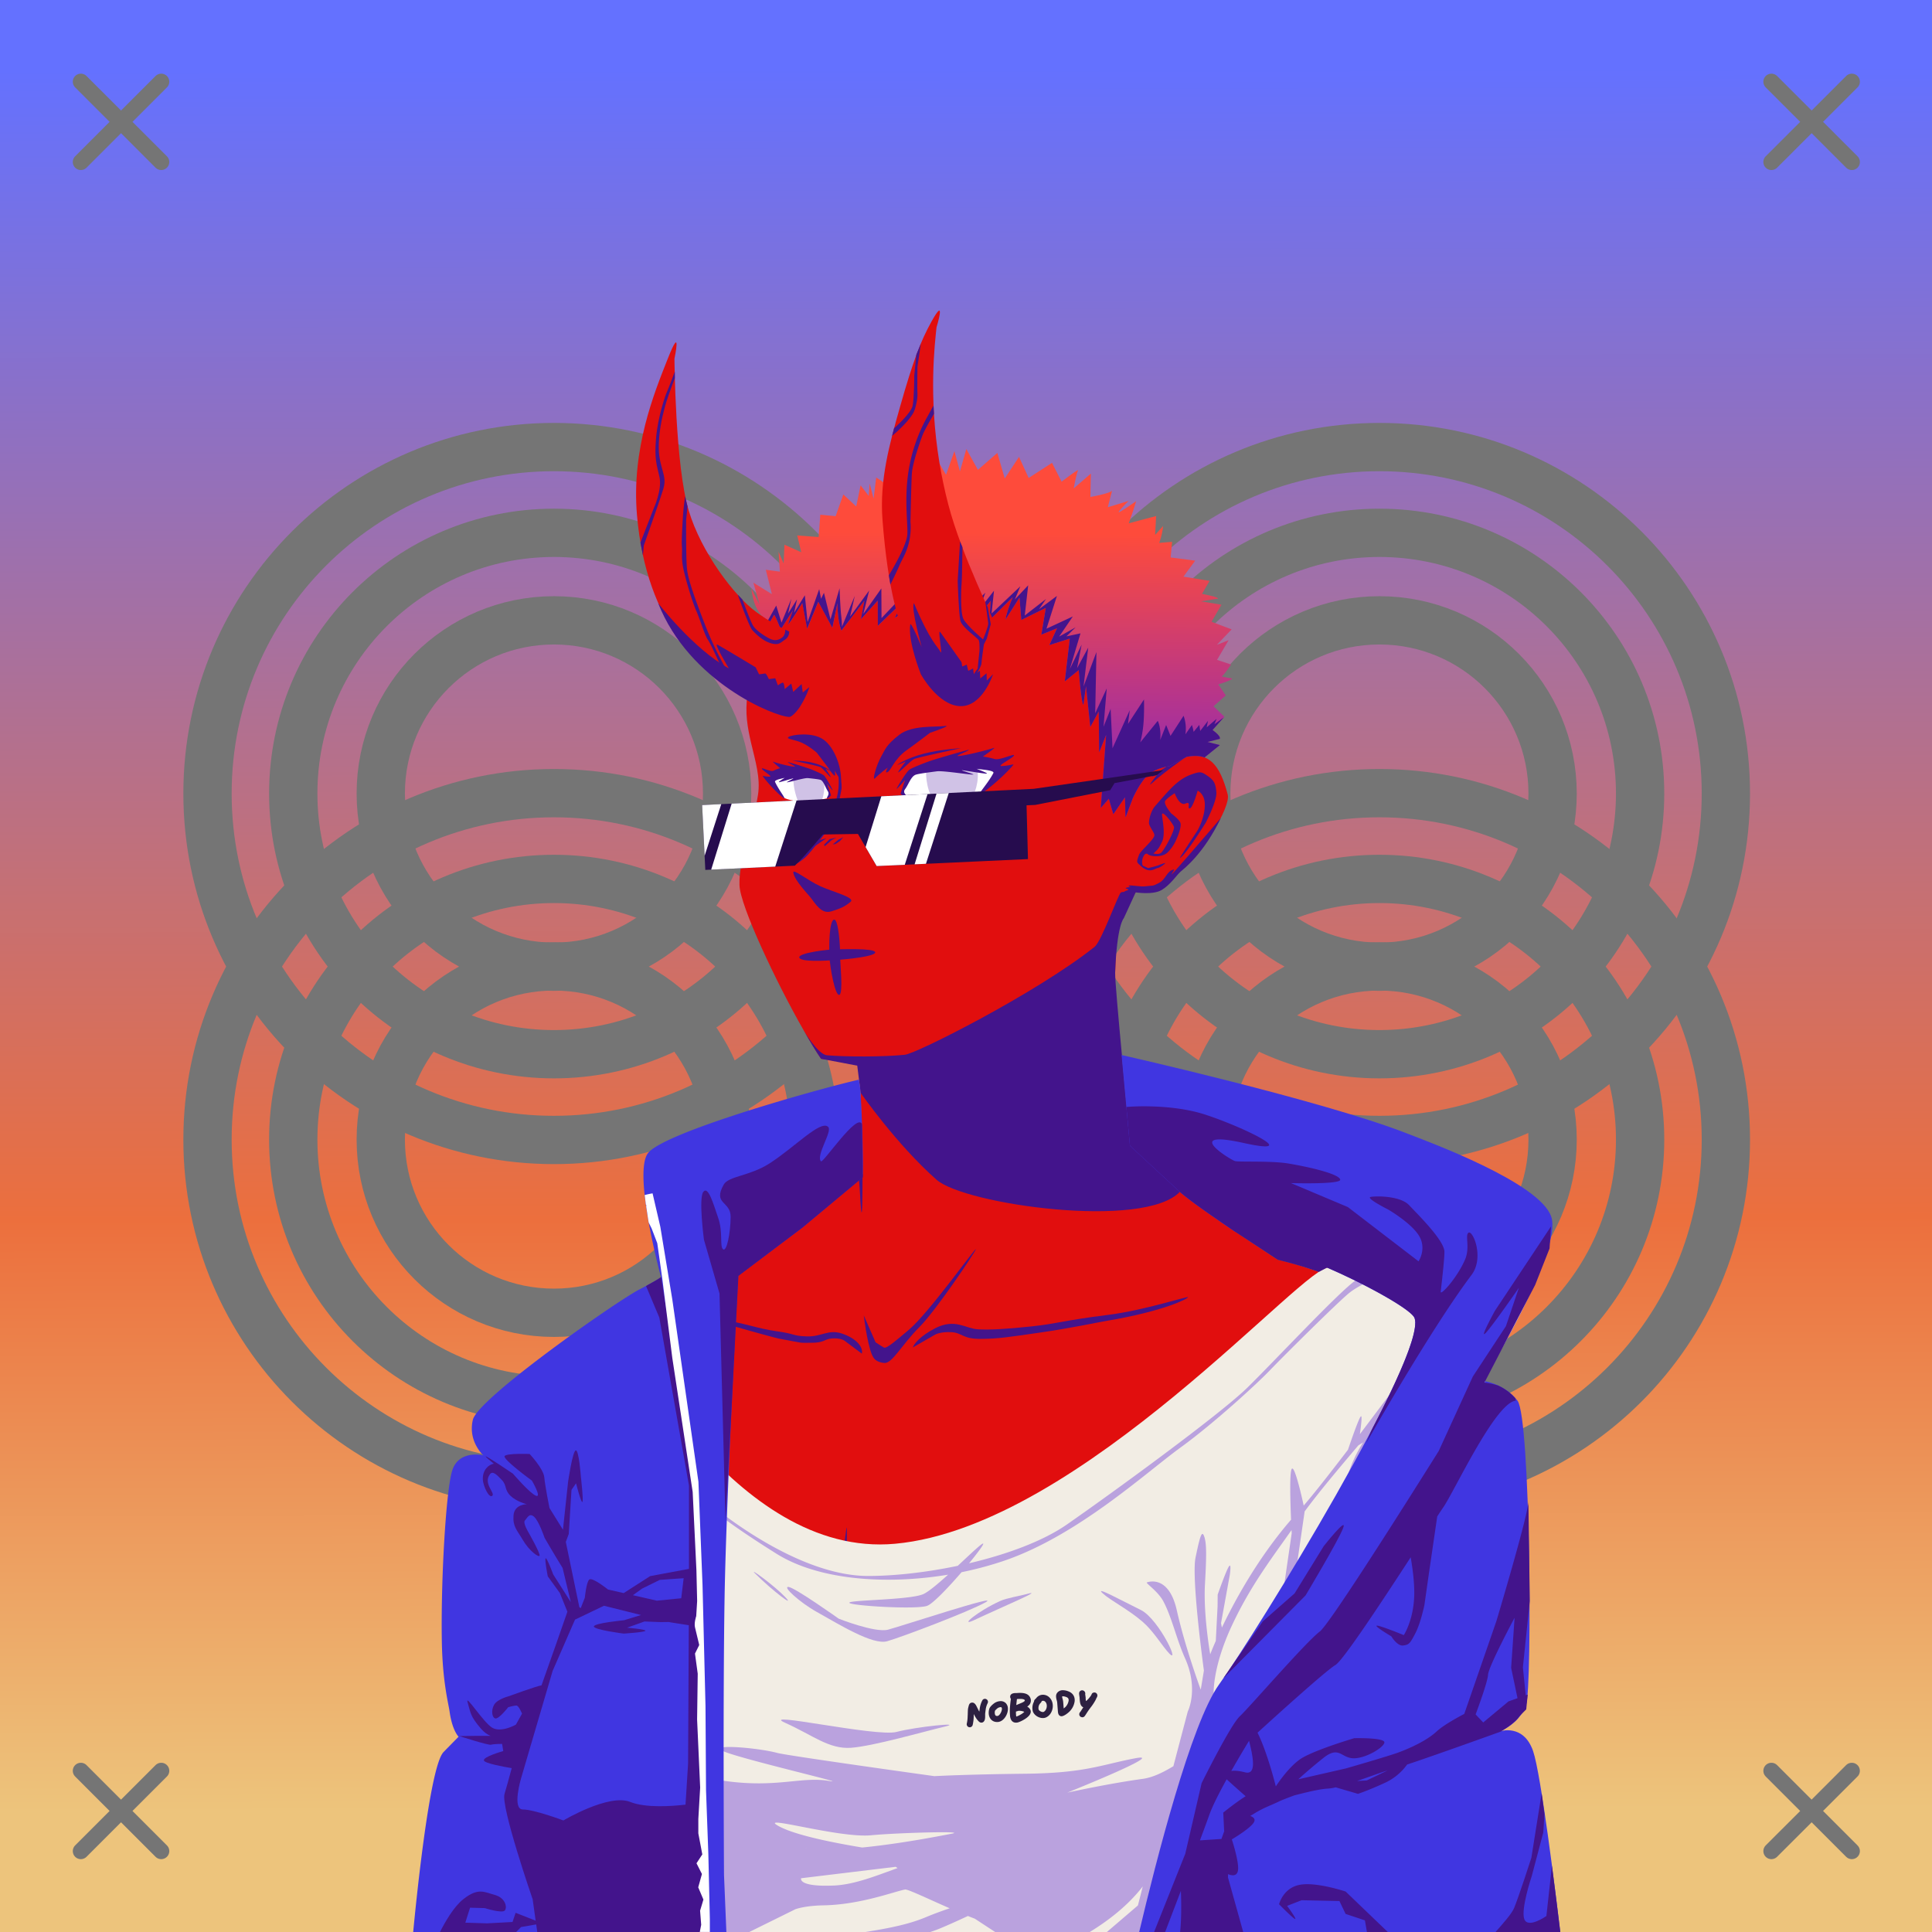 <svg xmlns="http://www.w3.org/2000/svg" xmlns:xlink="http://www.w3.org/1999/xlink" viewBox="0 0 2400 2400"><rect x="0" y="0" width="2400" height="2400" fill="#333333" stroke="none"/><g id='bg'><g id="Morning">
<defs>
<linearGradient gradientTransform="matrix(-1, 0, 0, 1, 4188, 1608)" gradientUnits="userSpaceOnUse" id="skyback-linear-gradient" x1="2990.24" x2="2985.89" y1="-1523.56" y2="641.41">
<stop id="skyback-c1" offset="0" stop-color="#6471ff"></stop>
<stop id="skyback-c2" offset="0.66" stop-color="#ec6f3d"></stop>
<stop id="skyback-c3" offset="1" stop-color="#edc47c"></stop>
</linearGradient>
</defs>
<path d="M0,0H2400V2400H0V0Z" style="fill:url(#skyback-linear-gradient)"></path>
</g><g id="C07" style="mix-blend-mode: hard-light">
<path d="M257.77,1415.66c0-237.69,192.68-430.37,430.37-430.37s430.37,192.68,430.37,430.37S925.82,1846,688.14,1846,257.77,1653.34,257.77,1415.66Z" style="fill:#12ddaa;fill-opacity:0;stroke:#757575;stroke-linecap:round;stroke-linejoin:round;stroke-width:60px" transform="translate(0 0)"></path>
<path d="M257.77,985.74c0-237.68,192.68-430.37,430.37-430.37s430.37,192.69,430.37,430.37-192.69,430.37-430.37,430.37S257.77,1223.43,257.77,985.74Z" style="fill:#12ddaa;fill-opacity:0;stroke:#757575;stroke-linecap:round;stroke-linejoin:round;stroke-width:60px" transform="translate(0 0)"></path>
<path d="M1283.2,1415.66c0-237.69,192.68-430.37,430.37-430.37s430.37,192.68,430.37,430.37S1951.25,1846,1713.57,1846,1283.2,1653.34,1283.2,1415.66Z" style="fill:#12ddaa;fill-opacity:0;stroke:#757575;stroke-linecap:round;stroke-linejoin:round;stroke-width:60px" transform="translate(0 0)"></path>
<path d="M1283.2,985.74c0-237.68,192.68-430.37,430.37-430.37s430.37,192.69,430.37,430.37-192.69,430.37-430.37,430.37S1283.2,1223.43,1283.2,985.74Z" style="fill:#12ddaa;fill-opacity:0;stroke:#757575;stroke-linecap:round;stroke-linejoin:round;stroke-width:60px" transform="translate(0 0)"></path>
<path d="M364.3,1415.66c0-178.86,145-323.84,323.84-323.84S1012,1236.8,1012,1415.66,867,1739.5,688.14,1739.5,364.3,1594.51,364.3,1415.66Z" style="fill:#12ddaa;fill-opacity:0;stroke:#757575;stroke-linecap:round;stroke-linejoin:round;stroke-width:60px" transform="translate(0 0)"></path>
<path d="M364.3,985.74c0-178.85,145-323.84,323.84-323.84S1012,806.89,1012,985.74s-145,323.84-323.84,323.84S364.3,1164.6,364.3,985.74Z" style="fill:#12ddaa;fill-opacity:0;stroke:#757575;stroke-linecap:round;stroke-linejoin:round;stroke-width:60px" transform="translate(0 0)"></path>
<path d="M1389.72,1415.66c0-178.86,145-323.84,323.85-323.84s323.84,145,323.84,323.84-145,323.84-323.84,323.84S1389.72,1594.51,1389.72,1415.66Z" style="fill:#12ddaa;fill-opacity:0;stroke:#757575;stroke-linecap:round;stroke-linejoin:round;stroke-width:60px" transform="translate(0 0)"></path>
<path d="M1389.72,985.74c0-178.85,145-323.84,323.85-323.84s323.84,145,323.84,323.84-145,323.84-323.84,323.84S1389.72,1164.6,1389.72,985.74Z" style="fill:#12ddaa;fill-opacity:0;stroke:#757575;stroke-linecap:round;stroke-linejoin:round;stroke-width:60px" transform="translate(0 0)"></path>
<path d="M473,1415.66c0-118.82,96.32-215.14,215.14-215.14s215.13,96.32,215.13,215.14S807,1630.79,688.14,1630.79,473,1534.47,473,1415.66Z" style="fill:#12ddaa;fill-opacity:0;stroke:#757575;stroke-linecap:round;stroke-linejoin:round;stroke-width:60px" transform="translate(0 0)"></path>
<path d="M473,985.74c0-118.81,96.32-215.13,215.14-215.13s215.13,96.32,215.13,215.13S807,1200.88,688.14,1200.88,473,1104.56,473,985.74Z" style="fill:#12ddaa;fill-opacity:0;stroke:#757575;stroke-linecap:round;stroke-linejoin:round;stroke-width:60px" transform="translate(0 0)"></path>
<path d="M1498.43,1415.66c0-118.82,96.32-215.14,215.14-215.14s215.13,96.32,215.13,215.14-96.32,215.13-215.13,215.13S1498.43,1534.47,1498.43,1415.66Z" style="fill:#12ddaa;fill-opacity:0;stroke:#757575;stroke-linecap:round;stroke-linejoin:round;stroke-width:60px" transform="translate(0 0)"></path>
<path d="M1498.43,985.74c0-118.81,96.32-215.13,215.14-215.13s215.13,96.32,215.13,215.13-96.32,215.14-215.13,215.14S1498.43,1104.56,1498.43,985.74Z" style="fill:#12ddaa;fill-opacity:0;stroke:#757575;stroke-linecap:round;stroke-linejoin:round;stroke-width:60px" transform="translate(0 0)"></path>
</g></g><g id="person"><g data-name="Layer 1" id="Layer_1"><g id="DE01"><path d="M1233.75,607.69c-9.3-.15-18.39,0-27.19.06C1054,609.23,953,710.53,928.59,863.47c-3.41,21.35.1,40.92,4.44,59.44,5.31,22.61,11.86,43.67,8.56,64.56-6,38-24,80-23,112,.82,26,45.49,120.52,79.82,180.59,7.89,13.82,15.41,26.41,21.53,35.25l48.31,7.13s3.5,135.37,3.34,135.94c-2.62,9.82-27.16,19.71-59.62,51.09s-94.09,72.45-154.56,120.65c0,0-126.43,43.22-176.69,93.47s-32.18,256.78-33.75,325.1L594.38,2400h868.24l5.22-138.16,18.57-185L1546.72,2400h291.34l-61.65-415.12s29.47-306.6-35.53-353.6-153.47-66.4-153.47-66.4-106.63-68.76-124.47-87.35-59.47-52.72-59.47-52.72-4.86-42.31-11.19-104.62c-4.4-43.32-7.9-87.2-7-111.75,2.19-59.87.73-65.6,26-100.63,0,0,18.17,2.15,28.25-1.22s21.42-20.85,27.91-25.56c23-16.69,61.85-77.88,57.68-94-9.65-37.25-23.46-53.11-51.74-46.9,0,0,111.09-202.84-153.26-316.88C1291.31,610.85,1261.64,608.12,1233.75,607.69Z" style="fill:#e10e0e" transform="translate(0)"></path><path d="M883.39,2335.27c-4.91,6.13,2.23-27.37,35.35-40.62,17.36-6.94,21.28-12.26,30.08-17.06,12.14-6.63,27-11.47,39.84-10.85,22.74,1.1-47.89,26.07-69.92,34.33S888.89,2328.38,883.39,2335.27Z" style="fill:#43148c" transform="translate(0)"></path><path d="M1497.41,1845.75c-6.11,3.26-31.57,69.28-31.57,69.28l-37.12,78.41s-33.06,106.28-47.63,114.72c-40.64,23.52-47.36,26.68-95.75,32.15-5.17.59-17,1.88-17,1.88s-64.61,6.58-86.43,3.56c-24.57-3.4,24.43,29.71,77,38.44s105.34,16.4,105.34,16.4-9.72,111.88-9.47,165.63c.08,17.45,36-19.83,32.16-.81-1.25,6.24-9.36,21.19-17.16,34.59h92.84l5.22-138.16,18.57-185,11.71,62.74-4.84-46.78-2-137.15s-4.31-15.26-1.84-16.91,11-89.33,8.91-92.81A.65.65,0,0,0,1497.41,1845.75Z" style="fill:#43148c" transform="translate(0)"></path><path d="M1100.81,2266.41c-.88-.07-1.39.06-1.5.4-1.73,5.4,67.82,33.56,109.38,57.1,9.73,5.51-2.89,50.22,2.56,76.09h31.69c-8.7-36.85-15-73.54-22.13-79.34C1208.67,2310.79,1114,2267.35,1100.81,2266.41Z" style="fill:#43148c" transform="translate(0)"></path><path d="M1487.88,1835.47c-2.65.31-19.51,144.65-19.5,144.65l10.18,71.07,6.82,36,1-10.28L1546.72,2400h2.12L1537,2290.81l-3.41-39.62s-47.85-352.78-45.5-406.19C1488.36,1838.32,1488.25,1835.42,1487.88,1835.47Z" style="fill:#43148c" transform="translate(0)"></path><path d="M1776.16,1983.78l-35.63,28.69s25.18,108.54,34.88,189.47,10,116.51,12.53,159.5c.9,15.32,1,27.74.81,38.56h49.31l-59.5-400.66Z" style="fill:#43148c" transform="translate(0)"></path><path d="M1035.62,2318.22a4,4,0,0,0-1.24,1.81c-5.91,12.77-13,56.26-20.85,80h20.22C1036.5,2373.38,1040.24,2315.79,1035.62,2318.22Z" style="fill:#43148c" transform="translate(0)"></path><path d="M770.84,1888.94c-2.37.64-3,26.25-3,26.25s-9.33-27.81-10.53-25.57,4,15.21,5.75,34.54,1.13,42.75,1.13,42.75l-4.38,52.71-7.37,57.22s-8.59,138-21.47,219.25c-9.43,59.46-19.39,91-24.09,103.91H764c0-.74.14-1.12.19-1.94,1.6-29.92,1.45-49.75,4.25-94.53s.86-78.34,1.71-95.37,9.1-109.85,9.1-109.85,16.45,64.87,17.34,41.22-13.78-135.81-13.78-135.81,10.8,35.41,5.53,2.94c-2.57-15.85-11.75-97.66-15.53-113.57C772,1890,771.39,1888.79,770.84,1888.94Z" style="fill:#43148c" transform="translate(0)"></path><path d="M645.31,1906.41c-.13-.32-.22-.2-.25.4-.44,10.38.56,71.16,1.6,109.72.05,2.07.12,2.79.18,4.66.18,10.32.3,20.07.13,27.5L594.38,2400h16.34l10.12-71.91,3.69-86.59,25-186.78c3,12,11.61,44.4,14.25,36.87,3.19-9.1-2.87-78.78-2.87-78.78S647.34,1911.17,645.31,1906.41Z" style="fill:#43148c" transform="translate(0)"></path><path d="M1134,1673.81c1.36-4.6,9.4-14.36,27.74-23.81,24.63-12.68,37.69.46,53,1.32s35.1-.28,66.81-3.63,39.39-7.36,94.92-14.3c45.13-5.64,99.71-23.76,99.38-21.93s-29.7,17.3-100.72,29.27c-12.6,2.12-44.42,9.11-83.74,14.73s-51.21,7.66-73.55,7.77-22.69-7.78-36.29-8.39-19.75,3-19.75,3" style="fill:#43148c" transform="translate(0)"></path><path d="M1392.55,1108.56c-3.23,1.47-24.08,60.7-32.87,67.69-72,57.24-221,132.5-235.56,134-25.72,2.73-73.74,2.69-96.74.67-11.49-1-29-30.91-29-30.91,7.89,13.82,15.41,26.41,21.53,35.25l45,8.55,4.19,33.74s44.63,64.14,94.28,107.94c35,30.9,258.86,62.38,302.68,14.61-19.89-22-61.93-57.11-61.93-57.11-1.9-24.91-19.4-199.6-18.85-214.6,2.19-59.87,10.72-67.7,10.72-67.7l15.08-32.84S1395.77,1107.09,1392.55,1108.56Z" style="fill:#43148c" transform="translate(0)"></path><path d="M1782,1803.56s-22,112.35-38.29,150.69-35.18,93.34-34.61,112.47,32.41-34,32.41-34l31.56,38.87,20,28.32L1776.16,1987S1787.82,1843.2,1782,1803.56Z" style="fill:#43148c" transform="translate(0)"></path><path d="M644.6,1906.54c.42-9.65,16.27,106.28,16.27,106.28s6.08,69.67,2.89,78.78-15.67-42.36-15.67-42.36S643.91,1922.76,644.6,1906.54Z" style="fill:#43148c" transform="translate(0)"></path><path d="M1073,1634s3.76,32.45,9.86,48.08c2.17,5.58,5.31,9.93,15.39,11.06s21.48-22.23,43.93-44.66c20.8-20.77,69-92.84,70-96.5,1.32-4.94-58.3,79.19-83.46,100.17-13.61,11.35-27.31,23.61-30.58,21.87-3.1-1.66-10.46-6.57-10.46-6.57Z" style="fill:#43148c" transform="translate(0)"></path><path d="M1095,939.12c4.44-7.67,5.49-13.41,22-26.28,15.68-12.21,44.66-9.46,56.23-10.93s-18,8.44-18,8.44-16.8,12.92-29.07,21.64c-15.47,11-19.17,25-23.59,27.14s.28-5.69.28-5.69-10.76,8-15.52,13.11S1088.72,950,1095,939.12Z" style="fill:#43148c" transform="translate(0)"></path><path d="M979.64,915.42c-4.14,2.76,7.07,3,16.31,7.19s18.58,12.29,18.58,12.29L1028.28,953s6.06,9.35,8.17,10.4.27-6.2.27-6.2l8,12.87c.87-16.35-7.84-41.52-21.76-51.35S983.78,912.66,979.64,915.42Z" style="fill:#43148c" transform="translate(0)"></path><path d="M990.12,1071c9.93-8.16,26.6-34.39,26.6-34.39s18.77-29.9,22.93-46.27,1.31-29,1.68-34.44c.44-6.46,5.37,18.09,3.86,25-2,9-1.88,15.25-7.89,30.08s-11.18,23-16.18,29.24c-2,2.48-10.44,13.85-17.73,21.92S981.78,1077.81,990.12,1071Z" style="fill:#43148c" transform="translate(0)"></path><path d="M1434,1037.55c.25-3-6.58-11.07-6.7-15s2-14.38,7.25-20.73c1.91-2.3,10.08-11.62,12.44-14.26,10.2-11.35,19.76-20.68,32.19-25.2,12.09-4.4,13.25-3.81,21.21,1.69s9.78,9.59,10.62,20.29-13.13,37.53-13.13,37.53-24.81,40.09-32.07,43.94c-1.3.69,21.49-33.67,21.49-33.67s9.53-15.69,9.37-32.89c-.13-13.3-8.88-17.07-8.88-17.07s-6,21.54-9.83,22.08,2.45-9.49-5.28-6.07-13.44-12.83-13.44-12.83-8.94,5.58-11.68,9.42,7.4,15.74,7.4,15.74,8.37,6,11.11,11-4.56,20.84-4.56,20.84a50.3,50.3,0,0,1-10.93,16.43c-7.69,7.63-24.89,4.83-25.25,1.41s13,3.88,17.64-1.39,15.84-26.07,15.44-31.29c-.22-3-15.22-22.6-14.89-15.34.27,5.93,4.67,24-.11,33.76s-4.69,8.46-10.34,14.08-8.38-3.8-12.26,3.15c-4.25,7.63-.62,13.76-.62,13.76s-5.57-2.38-7.26-5.63c-1.09-2.09,1.65-8,1.84-8.84C1415.91,1057.24,1433.52,1043.58,1434,1037.55Z" style="fill:#43148c" transform="translate(0)"></path><path d="M1415.81,1074c0-.62,10.51,4.42,10.51,4.42l11.26-3s9.8-3.95,9.94-3.23-6.5,5.61-9.37,6.11-6.18,3.72-11.77,2.66S1415.82,1074.58,1415.81,1074Z" style="fill:#43148c" transform="translate(0)"></path><path d="M1010.74,1052.16l15.9-10.94-11.73,3.38" style="fill:#43148c" transform="translate(0)"></path><path d="M1024.48,1051.16l9-7.84,5.72-2.86-8.58,1.94-7,7" style="fill:#43148c" transform="translate(0)"></path><path d="M1034.44,1049l6.92-5.82,6.18-3.23-4.06,4.8-5.62,3.69Z" style="fill:#43148c" transform="translate(0)"></path><path d="M985.49,1084.05c1.73,10.4,18.78,27,22.94,32.82,8.1,11.37,14.43,18.45,24.89,15.08s15.5-5.19,23.3-11.65c6.31-5.22-20.57-11.84-37.22-19.23C1003.6,1094.07,984.49,1078.08,985.49,1084.05Z" style="fill:#43148c" transform="translate(0)"></path><path d="M1070.63,1681.58c1.83-8.51-7-18.93-24.34-24.86s-25.64,4-44,3.4-13.5-3.12-37.82-6.46-35.28-9.36-77.88-16.3c-34.62-5.65,75.3,24.45,80.54,25.42,34.74,6.39,23.32,5.16,40.46,5.27s16.13-4.83,26.56-5.44,15.15,3,15.15,3" style="fill:#43148c" transform="translate(0)"></path><path d="M1085.51,1945c1.73-21,7.18,19.43,7.18,19.43l5.75,89s20.42,42.79,30,60.73-33.81-24.7-40.65-42.53-4.26-36.72-4.26-36.72S1083.78,1965.94,1085.51,1945Z" style="fill:#43148c" transform="translate(0)"></path><path d="M1052,1897.57c-1.59-1.43-10.55,93.73-10.55,93.73s.54,6.57-10.69,49c-8.66,32.71-25.88,50.2-25.88,50.2s-60.33,55.73-67,58.55c-25.38,10.76-95.6,6.88-113.88,6.83-11.11,0,16.76,6.5,43.65,11,22.77,3.79,88.06-6.67,88.06-6.67s75.12-67.44,75.94-76.5c5.67-23,12.81-51.43,12.81-51.43s6.42-67.3,7.15-89.84C1051.72,1939.61,1052.22,1897.77,1052,1897.57Z" style="fill:#43148c" transform="translate(0)"></path><path d="M1071.48,1458s0,39.9-.75,46.75-2-12.57-2.26-19.36S1067,1465,1067,1465Z" style="fill:#43148c" transform="translate(0)"></path><path d="M1474.32,939.55s-29.21,20.28-43.59,33.54c-7.7,7.09,9.19-14.34,8.88-12.61s-11.76,5.95-8,3.54,12.82-8.58,12.82-8.58,32.3-21,36.59-33.46S1479.38,934.68,1474.32,939.55Z" style="fill:#43148c" transform="translate(0)"></path><path d="M1516.65,1016s-7.91,9.61-41.19,47.87-14.41,15.5-17.23,16.17c-9.26,2.17-9.35,11.73-18.16,16.57s-7.56,3.1-17.06,4.36c-6.23.83-17.55-1.6-20.2-.91s2,1.88,2,1.88-4.74,0-6.28,1.18,7.74,1.29.12,3.49,11.26,1.8,11.26,1.8,22,3.73,33-2.74,18.64-18.45,23.54-22.76S1495.46,1060.32,1516.65,1016Z" style="fill:#43148c" transform="translate(0)"></path></g></g><g><path d="M762.82,1660.34c-44.19,23.66-93.44,52.74-103.44,70.25-16.59,29-67,360.35-67,360.35,37.42,24.17,136.43,91.25,136.43,91.25s23.74,58.24,31.78,112.69S761,2400,761,2400h671.6l60.32-208.41s85.23-29.56,180.71-63c81-28.39,174.87-60.36,172.69-71.25-4.74-23.71-44.22-371.33-64.37-406.9-10.08-17.79-82.5-54.09-130.38-75.32C1626,1563.74,1344,1896.45,1112.41,1917.7,910.34,1936.25,776.36,1653.09,762.82,1660.34Z" style="fill:#f2ede4" transform="translate(-0.36)"></path><path d="M650.66,1757.85l21.05,69.34s46.21,70.12,47.33,76.75S762.26,1983,762.26,1983l14.13,56.85-41.84-89.78-37.32-77.71-25.89-34.07-11.47-31.14-2.22-6-9.48-30.56Z" style="fill:#baa2de" transform="translate(-0.36)"></path><path d="M722.88,1960c10.18,36.16,37.57,100.26,37.57,100.26l-8.49,15-23-59.29S713.57,1927,722.88,1960Z" style="fill:#baa2de" transform="translate(-0.36)"></path><path d="M662.37,1802.35s4.86-45.32,8-24.43,17.07,49.8,17.07,49.8,10.94,42.14,7.38,38.58-9.27-33.35-17.18-45.71-8.49,10.7-13.81-6.67S662.37,1802.35,662.37,1802.35Z" style="fill:#baa2de" transform="translate(-0.36)"></path><path d="M671.77,1834.54l5.38,63.7s19.18,105.39,21.63,128.43-14.68-47.56-14.68-47.56L670,1882.32l-5.77-67Z" style="fill:#baa2de" transform="translate(-0.36)"></path><path d="M775,2031.45l-5.13-17.63,5.25-72.44s-.25-21.31,2-31.71,6.17-15.18,7-9.89-3.8,31.06-3.8,31.06Z" style="fill:#baa2de" transform="translate(-0.36)"></path><path d="M1798.22,1715.66l-5.31,19-7.91,25.55s-11.25,26.16-14.44,37.67-13.94,52.56-9.5,46.5,27.28-70.72,27.28-70.72,6.43-15.5,12.07-19.42c.83-.58,1.89-10.12,2.16-11.44-1.59-8.38-2.55-18.73-4-26.2C1798.47,1716.4,1798.22,1715.66,1798.22,1715.66Z" style="fill:#baa2de" transform="translate(-0.36)"></path><path d="M1014.92,2002.37c28.56,16,69.75,41.51,87.56,36.42s100.94-36.47,122.15-48.35-105,29.78-121.13,34-61.25-13.66-61.25-13.66-54.1-38.5-62.33-39.43S993.72,1990.49,1014.92,2002.37Z" style="fill:#baa2de" transform="translate(-0.36)"></path><path d="M1449.81,2050.61c20.67,25.11-9.31-39.38-32.33-50.66s-58.39-30.72-47.27-20.61c10.25,9.31,31.5,19.68,49.5,35.25C1432,2025.19,1441.44,2040.45,1449.81,2050.61Z" style="fill:#baa2de" transform="translate(-0.36)"></path><path d="M1057.58,2171.16c27.58-2,91.3-20.36,116.26-26.27s-34.82,0-59.78,6.57-172.64-26.64-138.35-11.32S1030,2173.13,1057.58,2171.16Z" style="fill:#baa2de" transform="translate(-0.36)"></path><path d="M1210.4,2012.59c-19.34,9.06,4.23-11,32.47-23.81,8-3.62,26-6.66,31.72-8.29C1300.52,1973.08,1249.91,1994.07,1210.4,2012.59Z" style="fill:#baa2de" transform="translate(-0.36)"></path><path d="M1802.41,1741.91c-.3,1.61-37.88,209.36-64.38,364,11.09-4,20.8-7.61,31-11.38l12.5-48.34,11.41-53.19,7.84,89.5c4.58-1.83,9.42-3.69,13.44-5.41l-3.38-15.72-7.34-213.12-.84-104.84C1802.58,1742.9,1802.48,1742.38,1802.41,1741.91Z" style="fill:#baa2de" transform="translate(-0.36)"></path><path d="M1785.82,1660l-1.81-5.41s-48.13,65.9-94.36,126.94c1.56-10.86,3.11-24.07,1.13-22-2.73,2.93-12.58,31.57-15.91,41.38-22,28.77-42.24,54.58-55,69.35-3-13.73-10.4-45.49-14.07-46-.31,0-.59.13-.84.57-2.81,4.85-1.73,41.13-.8,63-41.35,47.87-70.09,100.79-85.92,134l-1.06-5.52,10.85-59.7s2.51-16.49-1.25-10.43S1513,1980.9,1513,1980.9l-.13,14.62-2.2,42.88c-4.61,10.47-6.93,16.63-6.93,16.63s-8.68-49.1-6.53-87.19,1.92-51.09-1-59.34-5.35.62-10.71,26.38,10.4,140.37,10.4,140.37l-3.93,23.71s-19.4-52.4-29.69-98.4-37.32-34.78-37.32-34.78c-1.41.92,13.86,11.06,20.36,23.09,10.57,19.53,16.41,47.12,27.14,71.07,17.34,38.69,3.4,66.16,3.4,66.16l-17.18,65.21-.69,2.72c-10.42,6.29-24.17,13.84-38.23,15.76-42.06,5.73-93.59,17.08-93.59,17.08s126.38-50.63,84.37-42.68-61.57,18.37-136.46,19.2-113,3-113,3S978.54,2181,965.94,2177.55c-23.66-6.39-84.28-11.44-68.32-2.76s165.58,43.14,132.17,37.49-64,8.83-127.17.3-113.51-32.46-125.31-34.39c-37.82-6.18-57.26-14.59-60.59-13.48-11.07,3.69,83.16,214.11,83.16,214.11s3.18,8.91,9.06,21.18h13c-11.86-32.77-28.09-73.71-28.09-73.71L851,2374.22,881.68,2400h49.48l57.17-28.25s11.17-4.44,35.27-4.87c45.66-.83,87.93-17.26,101.12-19.65,3.26-.6,28.2,11.43,55.36,23.32-10.35,3.49-20.3,7.17-29.06,10.84-21.33,8.94-44.55,13.63-75.52,18.61h80.56c3.79-1.27,7.15-2.49,10-3.61,7.88-3.15,21.92-9.38,36.67-16.28,2.92,1.17,5.8,2.3,8.62,3.38l25.2,16.51h117.55c22.89-14,47.23-32.64,65.53-56.22.1-.13.19-.26.29-.38l-6,23.6-38.56,33h115.62l-2.57-63.46,19.43-150.62.21-81.64s-2.12-32.44,23.09-86c22.66-48.17,47.74-80.84,73.61-117.55.13,2.46.21,3.89.21,3.89l-36.44,250.6-3.44,11.25c3-1,6.25-2.22,9.5-3.35l16.66-85.37,10.78-69.06,19-131.11c18.53-25.23,44.37-55.61,66.71-82.06l5.94-3.73a166.11,166.11,0,0,0-22.47,54.21c-6.5,31-2.17,42.73-5.93,76.58s-9.12,58.79-9.12,58.79,9.68,85,14.92,56.05,6-171.82,6-171.82l15.5-44.66,11.69-45.16c7.6-9.14,14.27-17.35,19.38-24.1C1747.45,1720.24,1785.82,1660,1785.82,1660Zm-750,682.29c-44.88,1.83-40.26-9.07-40.26-9.07l117.39-14.2,2.4,1.58C1089.09,2330,1061.77,2341.25,1035.79,2342.31Zm-34.46-46.56,1.76.36C1001.88,2295.9,1001.33,2295.75,1001.33,2295.75Zm182-18c-48.52,9.52-85,14.67-112,17.32-43.44-7.22-86.86-16.62-105-27.32-23.07-13.61,76.73,16,116.42,12.08C1112.29,2276.89,1201.09,2274.26,1183.33,2277.75Z" style="fill:#baa2de" transform="translate(-0.36)"></path><path d="M633.41,1880.28c-3.49,4.1-3.32,166.34-3.32,166.34L624,2111.94l9.81,6.53,4.94-28.59,10,38.53c6.36,4.25,10.9,7.19,17.22,11.43-1.71-6.09-3.57-12.61-4.78-17.46-7.68-30.71-17.13-92.13-17.13-92.13S636.89,1876.19,633.41,1880.28Z" style="fill:#baa2de" transform="translate(-0.36)"></path><path d="M806.38,1958.41c-8.63,17.21-27.21,56.18-27.21,56.18l-36-56.18,26.33,78.12s-16.15,24.15-36.7,65.25,33.28-40.4,45.43-63.78,8.88-31.79,26.18-54.23S819.55,1932.12,806.38,1958.41Z" style="fill:#baa2de" transform="translate(-0.36)"></path><path d="M850.58,1970.58c-19,9.48-55.33,26.87-68.77,45.05s-33.19,56.91-22.13,43.47,27.66-32.41,43.47-47.42S869.54,1961.09,850.58,1970.58Z" style="fill:#baa2de" transform="translate(-0.36)"></path><path d="M798.16,1961.61c8.84-17.14,24.23-44.42,28.27-58.56s-11.45,8.08-19.52,26.25S787.39,1982.47,798.16,1961.61Z" style="fill:#baa2de" transform="translate(-0.36)"></path><path d="M1684.44,1590.41c-22.35,15.94-101.09,100.59-134.57,133.38-33.84,33.15-166.35,129.76-224,169.87-29.93,20.83-74.78,37.3-121.72,48.33,10.46-12.7,18.08-23,17.63-24.37-.62-1.82-15.18,12.18-31.66,27.49-39,8.2-78.54,12.61-111.38,12.61-76.57,0-163.34-62-198.34-91.16-32.63-27.18-134.45-161.81-154.78-185.5l-4.16,2.44c21.92,29.66,65.81,88.84,94.34,124.38,36.61,45.58,80.82,79.43,149.19,122.24,52.27,32.74,135.7,38.82,213.13,26-12.51,11.31-24.51,21.41-30.93,24.2-17,7.43-93,7.12-91.75,10.74s83,8.67,96.66,3.75c7.16-2.58,26.32-22.7,42.75-41.77a430.51,430.51,0,0,0,52-13.93c91.85-31.08,176.81-109.58,219.63-140.66s96.25-80.4,111.44-96.29,83.87-84.19,98.38-95.93c4.85-3.93,11.27-7.7,17.74-11.19C1690.79,1593.39,1687.75,1592,1684.44,1590.41Z" style="fill:#baa2de" transform="translate(-0.36)"></path><path d="M673.21,1733.1c-1.59,2.79,7.49,56.8,17.94,78.56s27.12,40.41,21.84,31.09-19.12-39.87-22.29-50.12S675.55,1729,673.21,1733.1Z" style="fill:#baa2de" transform="translate(-0.36)"></path><path d="M937.89,1954.13c-7.47-7.47,24.3,15.52,37.8,29.7S960.84,1977.08,937.89,1954.13Z" style="fill:#baa2de" transform="translate(-0.36)"></path><path d="M1393.62,1310.59,1404,1423.25l61.72,57.13s6.43,5.91,23.72,18.37,45.44,31.5,45.44,31.5l9.4-5.87,35.85,23.4s42.65,14.65,84.53,33.91c45,20.68,89.53,46.36,92.9,55.65,16.28,44.9-195.58,389.66-242.87,455.22-34.59,48-78.16,218.74-99.19,307.44h523.09c-6.16-51.62-24-196.24-33.74-224.66-11.83-34.39-40.85-24.71-40.85-24.72s24.73-9.69,32.25-33.34,5.37-355.75-10.75-377.25-43-24.72-43-24.72,99.36-161.24,84.88-203.87-153-93.21-179.47-103.53C1642.69,1366.82,1393.62,1310.59,1393.62,1310.59Z" style="fill:#4036e1" transform="translate(-0.36)"></path><path d="M1067.25,1341.19c-56.08,13-243.57,66.06-262.13,91.53s16.29,153.53,16.29,153.53,2.23.49-26.72,15.5-200.47,135.1-206.91,161.91,13,44.22,13,44.22-30.54-7.45-38.72,19.06c-7.7,25-14.17,135.48-12.84,212.28.87,50.33,8.35,77.5,9.62,86.84,3.22,23.59,11.19,31.35,11.19,31.35s-13.79,14-18.69,19.06c-17.86,18.32-35.3,198.24-37.69,223.53H902.69l-2.94-70.84s-1.42-216.44.72-345,17-399.59,17-399.59l78.75-58.94,75.5-63c1.52-18.12-.55-75.55-2.28-104.25A127.65,127.65,0,0,0,1067.25,1341.19Z" style="fill:#4036e1" transform="translate(-0.36)"></path><path d="M901.59,1889.34l-7.43-282.49L874.83,1540s-6.88-51.86-.75-59.48,12.39,14.83,18.53,32.67,1.51,35.15,6,38.7,9.2-20,9.39-40.09-22.58-15.48-8.64-40.2c6-10.72,32-10.49,56.46-26.07,31.88-20.33,63.88-54.8,73.35-45.64,5.59,5.4-15.52,35.34-9,42.72,2.58,2.89,45.38-61.48,51-46l1.15,65.82-74.86,62.36L917.65,1585l-9.37,180.94Z" style="fill:#43148c" transform="translate(-0.36)"></path><path d="M1520,2084.85l102.2-103s41-68.41,46.68-83.7-24.15,22.54-24.15,22.54l-36.21,58.74L1569.13,2014Z" style="fill:#43148c" transform="translate(-0.36)"></path><path d="M1431.91,1374.47a297.79,297.79,0,0,0-32.32.62l4.44,48.16,61.72,57.13s6.43,5.91,23.72,18.37,45.44,31.5,45.44,31.5l52.84,34.73s12.93,3.11,25.64,6.87,25.22,8.17,25.22,8.17l10.33-5.36c5.21,2.26,10.48,4.61,15.75,7,45,20.68,89.53,46.36,92.9,55.65a17.48,17.48,0,0,1,.85,5.35c.07.09.14.15.22.25l-.25.62c0,21.51-22.7,72.7-54.47,133.38l-6.44,15.75s80-141.42,130.77-208.77c16.44-21.8,1.45-56.57-3.82-52.5-4.34,3.36,2.17,18.21-4,32.88-9.42,22.51-31.08,46.25-30.39,40.26,2.17-18.62,4.63-41.53,4.63-49.44,0-14.11-32.93-46.26-43.91-58s-41.34-11.56-47.81-10.18,21.94,15.68,21.94,15.68,29,16.87,38.44,32.94-.82,31.34-.82,31.35l-87.81-67.41-70.69-29.78s61.81,1.84,61.19-4.22-29.74-14.19-63.69-20c-22.13-3.81-62.2-1.64-67.15-3.19-6.36-2-66.17-39.39,10.53-22.5s-2.75-20.7-47.25-35.13C1475.44,1377.41,1450.89,1375.05,1431.91,1374.47Z" style="fill:#43148c" transform="translate(-0.36)"></path><path d="M1915.41,2227.78l-12.72,80s-15.81,49-21.44,62.41c-3.12,7.4-13.57,19-23.06,29.78h80.43c-2.2-18.48-6.11-49.59-10.4-82.31l-6.88,62.47s-22.91,16.2-27.46,3.81,9.28-53.41,9.28-53.41l14.34-54.18,1.44-22.57-3.32-24.78C1915.56,2228.61,1915.47,2228.19,1915.41,2227.78Z" style="fill:#43148c" transform="translate(-0.36)"></path><path d="M1623.19,2340.62a49,49,0,0,0-8.41.79c-20.66,4-25.53,24.12-25.53,24.12s17.41,17.75,19.91,18.25-9.91-16.25-9.91-16.25l18-7,47,1,7.66,16,24,8,2.5,14.47h25.91l-52.34-50.25S1644,2340.33,1623.19,2340.62Z" style="fill:#43148c" transform="translate(-0.36)"></path><path d="M1914.34,1564.31s-3.73,7.44-9.75,19.41c-24,47.75-84.48,167.65-90.18,175.06-7.13,9.27-65.6,121.92-77,135.47s-77,121.94-77,121.94-63.45,66.3-72.72,77-67,85.53-67,85.53l-24.22,58.47-31.38,97L1438.72,2400h8.47l1.72-10.62,4.87-15,4.69-13,12.44-28.47,1.09-8.56,6.38-9.94,1.09-13.56,5-14.91,10.25-27.91,8.56-20.18,12.72-34.82,16.28-29,19.56-31.59,34.31-38.25,33.22-36.66,45.63-47.59,12.62-16.19,8.53-21.72,11.35-17.22,14.25-17.37s13.5-18.08,15-22.22,13.91-14.81,13.9-14.81l8.54-23.75,43.9-74.69,35-64.06,17.22-32.07c-1.17-.21-2.78-.53-2.78-.53s34.27-55.71,59.63-110.31c.73-2.45,1.09-3.63,1.81-6.12a9,9,0,0,1,3-4.35c1.56-3.53,3-7,4.44-10.44l.25-5.71,3.18-2.69c1-2.43,1.81-4.76,2.69-7.13Z" style="fill:#fff" transform="translate(-0.36)"></path><path d="M1467.28,2348.88s1.42,29-.94,51.12h78.38l-18.91-67.75.07-4.13c3,1.28,11.12,4,12.37-4.81,1.52-10.64-7.69-38.37-7.69-38.37s24.16-14.1,27.75-21.85c1.71-3.7-1.26-5.94-4.83-7.28,2.35-1.39,4.44-2.65,6.12-3.68,10.68-6.6,21.09-10.07,29.68-14.34,2.89-1.43,10.33-4.31,18.93-7.5,14-3.58,30.9-7.88,41.79-8.44a58.56,58.56,0,0,0,9.62-1.56l27.63,8.09s12.34-3.92,34.06-13.94a69.94,69.94,0,0,0,27-22.46c36.59-12.13,116.18-40.87,116.18-40.87,20-12.06,23.28-19.08,23.28-19.08l8.53-8.58,1.84-18.4-2.47.88-3.53-34.67,8.55-82.36s-1.83-139.22-1.76-123.48-39.73,148.49-39.73,148.49l-39.88,115.2c-10.14,5.29-26.17,14.23-34.27,21.74-12.4,11.49-33.43,20.94-47.14,26s-65.5,19.92-65.5,19.92l-59.25,13.55s11-10.35,30.76-26.22,22.1-.65,37.17.09,38.61-13.44,39-19.67-37.36-5.28-37.36-5.28-52.48,15.42-68,26.63-29.5,33.27-29.5,33.27-10.28-41.73-22.71-66.73c24.36-22.19,85.31-77.34,96.8-84.1,9.35-5.5,57.25-78.11,93.46-133.78,2.48,14.43,4.68,31.62,4.43,46.1-.56,31.83-13,50.58-13,50.58s-29.59-12.13-33.46-11.75,18,13.28,18,13.28,7.19,12.28,14.63,11.36,8.55-2.53,15.15-15.07,11.27-35.09,11.27-35.09l5.75-40.31,10.2-69.86c3.49-5.34,6.11-9.28,7.6-11.43,13.57-19.51,64.48-129.8,89.93-132.34a10.25,10.25,0,0,0-.62-3.12,63.69,63.69,0,0,0-21.41-15.76,96.87,96.87,0,0,0-16.85-3.62l63-121.33,17.86-45.24,1.78-27.39-69.65,104.78s-19.35,35.12-11.91,28,41.67-56.56,41.67-56.56l-16.07,47.63-41.08,62.51-42.37,92.54c-55.58,88.6-136.29,215.55-147.81,224.33-17.82,13.57-87.38,94.16-99.26,105.19s-47.5,83.12-47.5,83.12l-20.28,87.66L1434,2400h13.75Zm381.6-268.47c.61-10.37,32.94-70.77,32.94-70.77l-4.27,62.23,7.93,37.68-11.23,4-31.38,26.17-9.44-10C1837.61,2118.49,1848.39,2088.76,1848.88,2080.41Zm-124.73,118.84-25.93,12.47-12.17.69C1700.07,2207.68,1714.52,2202.33,1724.15,2199.25ZM1552,2162.48c5,20.08,9.72,43-5.12,39.14-7.88-2-13.26-2.29-17-1.63C1540.14,2181.91,1549.68,2166.24,1552,2162.48Zm-49.53,92.46c3.73-10.87,12.5-28,21.67-44.61,4.6,4.16,15.55,14.05,23.6,21-12.44,7.85-27.81,20.34-27.81,20.34l1.09,22.8.27-.16-3.6,10.11-26.73,1.77C1496.1,2272.39,1500.83,2259.62,1502.44,2254.94Z" style="fill:#43148c" transform="translate(-0.36)"></path><path d="M647.66,2393.84l18.8-3.27,1.32,9.43H875.16V2285.62l-4.44-189.5-.53-168.65S863.4,1824,858.31,1808.72s-17-100.1-17-100.1L821.56,1586l-.18.12s0,.13,0,.13.45.86-15.6,9.56l-2.87,1.78,16.5,39.19,36.78,208.5v103.64l-48.19,9L775.12,1979l-19.46-4.44s-19.81-15.91-23.41-12.31-5.41,22.53-5.41,22.53l-5.09,12.91-1.71-1.24-16.82-81,3.67-9.88,3.39-54.78,5.65-8.19s6.4,25.17,7.9,23.15-1.88-31.24-1.88-31.24-2.5-34.27-6.47-32.75-9.41,38.84-9.41,38.84l-6.39,59.68-16.77-27s-5.43-27.11-6.41-38-18.24-29.09-18.24-29.09-27.68-1.1-31,2.47,33.84,30.6,33.84,30.6,12.72,21.82,5,18.77-28.56-27.4-28.56-27.4-35.61-24.15-33.87-21.24c.66,1.09,5,4.73,10.12,8.84-6.65,1.16-14.27,8-13.63,20,.38,7.2,7.39,23.24,11.64,19.93S600.09,1843,609,1831.32c3.49-4.58,8.47.58,14.83,7.27s2.9,12,10.62,19.49,20.27,10.5,20.27,10.5-15.39-.07-16.45,13.89,4.15,17.85,11.7,30.76,19.76,22.13,20.68,19.15-14.17-29.49-14.17-29.49-6.87-11.34-4-14.18,5.24-9.92,11.34-4.54,13,26.09,13,26.09,12.52,21.62,22.41,37.5L709.4,1990l0,.13-21.78-34.22s-7.65-20.7-9.36-20.13,2.56,22.4,2.56,22.4l15,20.7,9.38,23.26c-6.81,19.63-20.15,57.91-32.16,91.49-4.32.23-41.09,13.62-41.09,13.62s-13.72,3.49-17.74,10.36-2.75,16.34,1.63,17.1,15.9-14,15.9-14,7.23-2.06,10.12-2.06,7,10.11,7,10.11l-7.64,13.63s-18.33,10.5-29.49,3.79-34.12-43.58-30.4-31.08,3,16.65,16.22,32c4.4,5.14,8.62,7.88,12.29,9.26-11.39,0-28.05-.06-38.82.26,0,0,36.13,11.76,39.43,10.72s13.63-1,13.63-1l1.45,8.88s-25.56,7.13-24,11.77c1.2,3.5,23.51,7.61,34.51,9.44-3.54,12.81-6.75,25.15-8.93,32.06-4.92,15.56,34.93,130.84,34.93,130.84l3.72,26.59-24.9-9.78-3.82,11.41-31.65,1.69-27-.84,5.9-18.6,18.25.5s21.85,7,25,2.88.45-15.74-12.47-19.22c-6.46-1.74-11.61-4.1-17.47-4.19s-12.41,2.1-21.71,9.47c-11.92,9.43-22.52,28.07-29,40.78H641.5ZM643.44,1845l-.14-.2,1,1.15ZM798,1973.41l21.91-10.82,29.71-2.09-3,24.91-30.31,3-29.72-6.79Zm-148.06,274.4c-13.93,0-2.19-39.06-2.19-39.06l39.06-132.94,27.85-63.87,36-17.22,46,11.52-21.17,6.49s-37.31,3.57-37.4,7.71,37,8.87,37,8.87,25.93-1.63,27-3.47-22.75-3.85-22.75-3.85l21.59-7.72,20.44.78,9.92-.14,1.25.31L856,2018.9l-.88,172-3.18,50.89c-16.47,1.92-49.34,4.39-68.69-3.36-26.61-10.66-83,23-83,23S663.86,2247.81,649.94,2247.81Z" style="fill:#43148c" transform="translate(-0.36)"></path><path d="M811,1482.41s-5.11.84-9.78,2.12c.41,3.76.87,7.57,1.41,11.44,0,.13,0,.25.06.37l0,0c.13.18.56.93.56.93l-.15,1.69c.37,2.58.8,5.15,1.22,7.75.6,4,1.15,8,1.87,11.94v0l3.66,7.4,7,18.29,6.22,44,12.43,98.46,25.32,166.57,4.65,97.12.91,38.35-1.16,18.78s-2.86,8.37-1.53,13.87,5.28,22,5.28,22l-5.28,10.63,3.41,25-.78,56.9,3.81,84.53-2.28,39.07v17.84l4.94,26.16-7.22,11,6.75,13.31-4.6,16.59,6.44,15.19-4.13,13.81,1.38,17.53-1.75,8.91h12.5v-16.25l-1.87-80.47-2.88-79.37-.66-104.6-3.68-150.06-5.1-128.56-32.47-226.57-14.87-90.18Z" style="fill:#fff" transform="translate(-0.36)"></path><path d="M1222.9,2110.47a3.72,3.72,0,0,0-2.25,1.77,31.16,31.16,0,0,0-3.29,10.7c-.12.81-.23,1.65-.35,2.63,0,.11,0,.43-.08.7-.36-.7-.65-1-1.08-1.86-.13-.25-1.76-3.61-2.17-4.37.25.47-.52-1.07-.85-1.63a8.77,8.77,0,0,0-1.5-1.95,4.42,4.42,0,0,0-4.7-1.2,3.61,3.61,0,0,0-2,1.54,5,5,0,0,0-.38.72,7.27,7.27,0,0,0-.34.91c-.16.5-.34,1.15-.51,1.85a25.54,25.54,0,0,0-.65,3.32c-.08,1.38-.13,2.6-.2,5,0,1.86-.09,2.32-.13,3.18a45.16,45.16,0,0,1-1.05,9.24,3.54,3.54,0,0,0-.07,1.48,3.79,3.79,0,0,0,2.81,3.07,3.91,3.91,0,0,0,1.48.07,3.8,3.8,0,0,0,3.07-2.82,51.39,51.39,0,0,0,1.28-10.72c0-.32,0-1.7.09-2.83a46,46,0,0,0,3.41,5.87c.33.44,1,1.37,1.67,2.1a15.89,15.89,0,0,0,1.37,1.42,5.37,5.37,0,0,0,1.19.82,4,4,0,0,0,1.64.43,3.87,3.87,0,0,0,3.15-1.34c1.35-1.59,1.65-3.41,1.69-6.34,0-.31,0-2.08,0-1.89,0-.78,0-1.17,0-1.34s.23-2.08.28-2.44c.11-.92.22-1.71.34-2.44a24,24,0,0,1,2.39-8.18,3.73,3.73,0,0,0-1.44-5.09A3.65,3.65,0,0,0,1222.9,2110.47Z" style="fill:#2d2041" transform="translate(-0.36)"></path><path d="M1242.74,2113.22a14.31,14.31,0,0,0-7.68,2.87c-2.38,1.8-4.92,4.34-5.56,6.14a16.3,16.3,0,0,0-.91,6.28c.33,6.11,4.35,11.16,11.46,10.6s12.76-9.62,12.36-17a9.82,9.82,0,0,0-2.65-6.43A8.93,8.93,0,0,0,1242.74,2113.22Zm-.25,7.58a2.53,2.53,0,0,1,1.92.13c2,2.09-1.66,10.44-5,10.7-1.6.13-2.4-.37-2.91-1.55a7.83,7.83,0,0,1,0-5.18c.2-.24.5-.53.84-.88a26.21,26.21,0,0,1,2.2-2A7.32,7.32,0,0,1,1242.49,2120.8Z" style="fill:#2d2041" transform="translate(-0.36)"></path><path d="M1260.85,2103.23a10,10,0,0,0-2.41.45c-1.89.62-3.39,2-3.19,4.45a4.36,4.36,0,0,0,.84,2.25c-.08.58-.12,1-.15,1.27-.45,3.5-.72,6-.9,8.44a62.75,62.75,0,0,0-.08,9.75c0,.11.08,1.08.11,1.44a11.64,11.64,0,0,0,1.68,5.7c1.61,2.42,4.31,3.4,7.49,2.79,2.16-.42,6.4-2.39,9.7-4.56a22.3,22.3,0,0,0,4.82-4.08c1.82-2.18,2.63-4.58,1.57-7.09a8.8,8.8,0,0,0-3.95-4,13.05,13.05,0,0,0,2.41-2,8.17,8.17,0,0,0,1.58-8.56c-1.66-4.44-5.78-6.21-11.3-6.47a42,42,0,0,0-5.91.19h-.22l-.56,0C1261.82,2103.18,1261.34,2103.2,1260.85,2103.23Zm2.78,7.4h.12a36.92,36.92,0,0,1,5-.17c2.84.13,4.3.77,4.61,1.61s-.51,1.72-3.57,3.13c-1.06.49-4.56,1.86-4.59,1.87s-1.09.54-1.69.82l-.68.09c.16-1.63.29-3.12.58-5.37C1263.43,2112.15,1263.55,2111.23,1263.63,2110.63Zm1.72,14.63a15.35,15.35,0,0,1,7.43,1.26,15.57,15.57,0,0,1-2.94,2.4,37.39,37.39,0,0,1-4.38,2.44,17.47,17.47,0,0,1-2.55,1,6.28,6.28,0,0,1-.37-1.85c0-.29-.09-1.2-.1-1.31-.08-.91,0-2.11,0-3.1a12.44,12.44,0,0,0,2.49-.7C1265.09,2125.4,1265.22,2125.32,1265.35,2125.26Z" style="fill:#2d2041" transform="translate(-0.36)"></path><path d="M1293.39,2105.58a11.09,11.09,0,0,0-3.75,1.84,10.21,10.21,0,0,0-2,2s-.53.62-.67.74c-.29.26-.61.56-.87.83a4,4,0,0,0-.79,1.06,3.74,3.74,0,0,0-.43,1.32,2.93,2.93,0,0,0,0,.41c-.07.12-.15.23-.22.36a16.48,16.48,0,0,0-1.4,11.27c1.72,6.5,11,10.92,17,7.8,8.43-4.31,10.63-17.23,4.21-24.06A11.32,11.32,0,0,0,1293.39,2105.58Zm1.92,7.28a3.74,3.74,0,0,1,3.74,1.37c3,3.2,1.82,10.26-2.16,12.3-1.73.88-5.83-1.1-6.35-3.07a9.08,9.08,0,0,1,.71-5.67,9,9,0,0,1,.53-.86c.08-.11.22-.28.25-.33.35-.49.48-.63.71-.93l.21-.15a4.91,4.91,0,0,0,1.24-1.72,4.11,4.11,0,0,0,.15-.46A3.81,3.81,0,0,1,1295.31,2112.86Z" style="fill:#2d2041" transform="translate(-0.36)"></path><path d="M1320.06,2099.65a8.65,8.65,0,0,0-5.81,2.53,6.93,6.93,0,0,0-2,5.27,16.69,16.69,0,0,0,.67,4.15c0,.17.1.34.17.61a15.15,15.15,0,0,1,.55,2.59c.23,2.88.68,8.62.91,11.49a12.1,12.1,0,0,0,.27,1.77,6.38,6.38,0,0,0,.53,1.56,4,4,0,0,0,3.25,2.34c2.92.35,8.29-3.65,10.85-6.37a22.07,22.07,0,0,0,5.87-12.13c.6-5.64-2.09-10.34-7.91-12.45A18.94,18.94,0,0,0,1320.06,2099.65Zm1.26,7.55a14.67,14.67,0,0,1,3.52.88c2.46.89,3.24,2.3,3,4.62a14.63,14.63,0,0,1-3.88,7.74c-.23.25-1.3,1.12-2.23,1.87-.23-2.87-.48-6.08-.64-8.1a20.48,20.48,0,0,0-.78-3.89c-.06-.25-.1-.39-.14-.55a12.42,12.42,0,0,1-.43-2.29A2.44,2.44,0,0,1,1321.32,2107.2Z" style="fill:#2d2041" transform="translate(-0.36)"></path><path d="M1343.66,2099.88a3.86,3.86,0,0,0-2.79,3.58,5.74,5.74,0,0,0,0,.72,22.42,22.42,0,0,0,.28,2.3c0,.17.31,2,.32,2.07,0,.24,0,.28.06,1.22.08,1.37.14,2.28.26,3.27.45,3.76,1.28,6.21,3.73,7.58.21.11.41.11.62.2a3.4,3.4,0,0,0-.23.3c-.19.27-2.2,3.44-2.07,3.23,0,.05-1.16,1.77-1.54,2.32a3.63,3.63,0,0,0-.93,1.3,4.26,4.26,0,0,0-.17.54,4.35,4.35,0,0,0-.11.61,3.75,3.75,0,0,0,.2,1.77c1.12,1.84,1.12,1.83,3.48,2.42,1.5-.23,1.49-.23,2-.57a4.14,4.14,0,0,0,.82-.69,7.89,7.89,0,0,0,.8-1c.4-.57.92-1.42,1.65-2.54,0-.05,1.92-2.95,2-3.07.47-.68,1-1.39,1.58-2.23l1.59-2.13a62.9,62.9,0,0,0,6.43-9.88,11.43,11.43,0,0,0,.57-1.46c.12-.2.31-.45.42-.66l.3-.59c.16-.34.27-.61.37-.87s.1-.31.15-.48a3.43,3.43,0,0,0,.11-.55,4,4,0,0,0-.19-1.61,3.77,3.77,0,0,0-3.49-2.55c-1.64.28-1.67.27-2.21.65a3.73,3.73,0,0,0-.79.72,6.73,6.73,0,0,0-.59,1.21s-.22.42-.38.75c0,0-.07.08-.09.13a10.7,10.7,0,0,1-1,1.52l-.89,1.14a27.56,27.56,0,0,1-3.7,4,7.59,7.59,0,0,1-.83.56c-.06-.32-.15-.52-.2-.92-.09-.79-.15-1.55-.22-2.77,0-1.06,0-1.08-.08-1.41s-.07-.53-.14-1c0-.21-.23-1.45-.25-1.61-.06-.37-.06-.49-.09-.74a3.95,3.95,0,0,0-1.78-4.31A3.74,3.74,0,0,0,1343.66,2099.88Zm-2,5.71a3.66,3.66,0,0,0,.62.68,4.71,4.71,0,0,1-.41-.35A2.21,2.21,0,0,1,1341.63,2105.59Zm6.87,24.26s0,.06,0,.09c-.06.36,0,.35-.08.54s-.07.24-.1.32A3.87,3.87,0,0,0,1348.5,2129.85Z" style="fill:#2d2041" transform="translate(-0.36)"></path></g><g data-name="Layer 1" id="Layer_1"><g id="White"><path d="M1126.77,990.66s19.4,4.8,31.79,3.2,50-1.2,58.59-7.8,21.2-27.2,21.2-27.2l-14.6-12-52.39,2L1134,958.66l-10,12.4-3.6,15.4Z" style="fill:#fff"></path><path d="M1150.42,957.4s-1.12,20.83,8.94,36.51c24.83-.7,28.76-.6,49.12-4.37,0,0,9.84-19.06,4.77-36.95Z" style="fill:#d0c2e6"></path><path d="M1114,979.36c1.38-3.21,12.1-20.74,15.84-23.34s21-9.22,27.08-11.23,30.44-9.27,43.33-12.64-15.68,7.53-10.13,7.06c12-1,38.22-8.07,44.71-10.16,3.3-1.06-13.89,10.79-13.89,10.79a99.36,99.36,0,0,1,14.46,3c6.75,2.08,26-7.73,24.11-4.21s-21.58,13-15.35,13a76.67,76.67,0,0,0,14.31-2.08c2.7-.83-10.37,12.24-15.14,16.59-1.66,1.52-16.54,15.25-25.11,20-6.37,3.55,8.94-12.55,15.78-25.82,1.88-3.64-17.63-4.54-20.53-5.27-2.73-.68,17.28,6.43,11.51,6-5-.35-18.22-2.61-28.75-4.14-6.85-1,14.51,4.91,12.92,5.24-2.9.62-37.33-5-45.3-4-10.83,1.42-22.81,3-26.27,4.21-6,2.07-8.92,12.23-13.28,18s5.28,9.09,3.73,10.8-9.39-5-9.39-5l5.66-17.42S1112.61,982.57,1114,979.36Z" style="fill:#43148c"></path><path d="M1116.05,959.44c2.37-.94,15.36-14.72,19.78-16.68s58-13.4,58-13.4-26.53,1.71-46.27,6.86-30.94,12.35-32.7,13.74,10.3-4.09,10.3-4.09S1113.67,960.38,1116.05,959.44Z" style="fill:#43148c"></path><path d="M1027.06,991.82s-33.32,8.45-52.84-.55c-6.66-3.07-14.09-20.93-14.09-20.93l7.8-10.3,30.79-.7,22.5,6.23,6.62,9.53,3.06,12.22Z" style="fill:#fff"></path><path d="M1023,964.61s3.18,15.45-1.73,28.51c0,0-12.27,3.1-30,2.09,0,0-7.22-17.08-5.36-31.69Z" style="fill:#d0c2e6"></path><path d="M1034.19,981.33c-1-2.52-8.37-16.15-10.72-18.07s-12.89-6.48-16.55-7.84-18.39-6.1-26.15-8.25,9.65,5.37,6.37,5.23c-7.12-.29-22.88-4.8-26.8-6.19-2-.71,8.8,8.06,8.8,8.06a44.75,44.75,0,0,0-8.28,3.09c-3.82,2-15.69-5.07-14.38-2.32s13.45,9.48,9.8,9.76a33.52,33.52,0,0,1-8.51-1c-1.63-.54,6.83,9.38,9.89,12.68,1.07,1.15,10.63,11.53,16,15,3.95,2.58-6-9.7-10.84-20.07-1.33-2.84,10-4.43,11.69-5.14s-9.72,5.93-6.37,5.35c2.91-.51,10.51-2.9,16.58-4.6,3.94-1.1-8.19,4.59-7.24,4.79,1.73.37,21.54-5.7,26.27-5.21,6.43.66,13.54,1.42,15.64,2.22,3.65,1.41,6,9.45,8.89,13.93s-1.84,7.5-.82,8.81,4.89-3.59,4.89-3.59l-4.79-14.56S1035.2,983.85,1034.19,981.33Z" style="fill:#43148c"></path><path d="M1031.76,965.4c-1.45-.65-9.91-11.15-12.62-12.54s-34.81-8.22-34.81-8.22,15.64.21,27.51,3.48,18.88,8.56,20,9.6-6.29-2.83-6.29-2.83S1033.2,966.05,1031.76,965.4Z" style="fill:#43148c"></path></g></g><g id="Long-Skinhead"><defs><linearGradient gradientTransform="matrix(1, 0, 0, -1, 0, 2400)" gradientUnits="userSpaceOnUse" id="hair-linear-gradient" x1="1231.9" x2="1229.23" y1="1737.81" y2="1388.22"><stop offset="0" stop-color="#fe4b3b"></stop><stop offset="1" stop-color="#8225c5"></stop></linearGradient></defs><path d="M1020.22,746.66l-.42,1.12" style="fill:#a01212" transform="translate(0 0)"></path><path d="M1040.32,749.36s-.09,22,5,34l28.45-37-4.29,23,20.88-23.17.19,31.21,31.61-30.49-10.54,20.51c10-4.16,20-26.66,20-26.66l-3.64,31.46,44.29-32-7.91,26.55,19.62-17.08,2.53,26.93,24.1-16.48-11.66,13.45c20.18-10.08,31.82-27.23,31.82-27.23L1229,770.66l29.11-28.81s-7.42,16.87-9,27.89l17.32-27.44,2.25,27.89,30.47-15-5.59,33.26,19.51-8-9.58,20.83,25.4-8-6.17,53.15,17.33-14s3,40,5.82,43.16l3.2-23.15,5.35,50.59,10.46-19.23.54,50.8,8.65-21.61-6.6,90.56,9.9-11.38,5.66,19.17,14.46-21.06.72,25,9-23.76s8.29-18.85,18.4-28.37,26.86-11.37,26.86-11.37l21.57-11.63s13-3,22.21.75l19.11-15.37L1500,921.71l15.3-3.88c1.58-3.7-9-10.91-9-10.91l14.76-16.55-13.51-13,15.13-13.51-9.25-13.67s16.27-4.85,17.35-7.38c0,0-15-2.3-13-2.73s11.48-14.58,11.48-14.58l-17.36-5.79,14.31-24.42-14.56,5.73L1530,781.81l-25-9.44,12.35-21.19L1492,747l21-3.34c.31-2.3-19.83-5.89-19.83-5.89l9.41-16.2-32.46-5.22,14.57-19.86-30.46-4,1.77-19.42-16,1.31a87.9,87.9,0,0,0,4.84-20.89l-9.92,11,1.26-23.45-34,9s7.84-21.75,9.11-27.47c0,0-20.63,14.61-21.58,13.65s12.38-14,12.38-14l-25.95,7.92,5.31-20.62c-3,3.57-26.93,7.82-26.93,7.82l.59-29-21.34,18.4s3.62-19.11,5.46-22.31-20.46,13.93-20.46,13.93l-11.92-23.39-29,18.79-12-26.2-17.72,26.83-9.18-31.75-24.14,21-14.4-25.84-7.92,27.77-6.89-25.12-10.39,29.28L1159.34,563l-15.87,31.63-1.15-24.32c-2.11,1.93-7.29,32-7.29,32l-21.57-19-1.29,25.49-23.73-15.67-3.22,26.34-4.85-18.73-1.22,15.3-10.09-13.13-5.44,26.26-16-14.94-9.59,27-19-1.83-2.09,27.74-26.59-2,5,20.86-20.88-9.34-1,23.31-6.26-14.56,1.58,24.71-17.47-2.33,7.59,30.31-23-14.26L943.47,751l-10.22-20.1s1.7,14.25,5.89,23,8.75,12.75,8.75,12.75l-17-4.39s13,36.57,15.24,30.07,14.6-26.28,15.33-28.37,8.42,18,8.42,18L985,758.25l-6,17.51c2.95-2.28,17.77-26.62,17.77-26.62l6,31.89,13.79-33.54,17.56,32.38Z" style="fill:url(#hair-linear-gradient)" transform="translate(0 0)"></path><path d="M1173,726.09s-17,14.76-19.75,18.25-18.87,14.91-18.87,14.91l1.81-31.19-11.75,18.32,3.84-13.57-33.22,35-.21-36.81-22.38,31.62,7.25-29.12L1056,766l5.85-25.75-16,38.38s.23-4.06-.9-14-2-33.88-2-33.88l-11.29,38.63-8.12-33-3.62,7.44-2.26-12-14.46,40.9-3.41-33.22-13.31,21.69,3.62-16.72L979,762.19,983,743.88l-12.19,29.59-6.56-21.22-17.84,31.84-14.38-21.47-1.18-.31s13,36.56,15.24,30.07,14.58-26.3,15.32-28.38,8.44,18,8.44,18l15.06-23.72-6,17.5c2.94-2.28,17.75-26.63,17.75-26.63l6,31.91,13.81-33.53L1034,779.88l6.28-30.54s-.08,22,5,34l28.44-37-4.28,23,20.87-23.16.19,31.22,31.63-30.5-10.54,20.5c10-4.16,19.94-26.66,19.94-26.66l-3.65,31.47,44.31-32-7.91,26.53,19.63-17.06,2.5,26.94,24.12-16.5-11.65,13.46c20.17-10.08,31.81-27.24,31.81-27.24L1229,770.66l29.09-28.82s-7.42,16.89-9,27.91l17.35-27.44,2.25,27.88,30.43-15-5.56,33.25,19.5-7.94-9.59,20.85,25.41-8.07-6.16,53.16,17.31-14s3,40,5.81,43.16l3.22-23.13,5.35,50.59,10.47-19.24.53,50.81,8.65-21.63-6.59,90.56,9.91-11.37,5.65,19.16,14.44-21,.72,25,9-23.76s8.29-18.84,18.4-28.37,26.85-11.37,26.85-11.37l21.59-11.63s13-3,22.19.75l19.13-15.38-15.41-3.9,15.31-3.88c1.58-3.69-9-10.93-9-10.93l14-15.72-11.62,8.56,2.69-6.81L1499,903.56l1.59-8.09L1490.94,908l-1.13-7.47-7.06,8.59a52.29,52.29,0,0,0-2.09-8.53l-8.13,11.63a46.6,46.6,0,0,0-2.25-23.06l-16.23,25-5.43-13.55-7.39,18.73s1.72-13.31-3-23.91l-21.77,26.82a138.06,138.06,0,0,0,4-23.37c1.17-13.34.64-30,.64-30l-19.88,30.44,2.19-17.07-21.41,47.28-2.34-48.93-8.84,22.22,4-47.63L1360.5,886l1.53-76L1346,852.75l5.84-48.28L1338,830l5.65-29.25-14.68,30.41,13.25-44.38-17.5,3.75,11.5-11.25-20.5,11.5,17-25-32.75,15.22,13-40.72-22.25,16.5,8.75-12.75L1273,764.59l4.25-37.5-16.5,17.5,6.75-16.25-35.72,33.75,3-28.25-19.25,24.5,8.5-22-33.5,32.25,1-31.5L1171,756.34l8.75-23.5-18,9Z" style="fill:#43148c" transform="translate(0 0)"></path></g><g data-name="Layer 1" id="Layer_1"><g id="+"><path d="M1087.15,1182.76c1.7,5.09-33.33,8.78-48,9.8s-44.77,2.68-46.26-3.07,36.2-10.23,44.87-10.2S1085.45,1177.66,1087.15,1182.76Z" style="fill:#43148c"></path><path d="M1042.63,1235.84c-5.12,1.6-11.54-33-12.26-47.68s-.16-44.39,5.62-45.77,7.88,36,7.67,44.65S1047.76,1234.24,1042.63,1235.84Z" style="fill:#43148c"></path></g></g><g id="Rectangle-Sunglasses"><path d="M872.24,1000.08l411.9-20.17L1445,956.66s-7.56,6-8.16,6.27-52.35,9.88-52.35,9.88l-5.33,8.77L1286,999.9l-10.78.5,1.75,66.78-188,8.67-23.2-39.9-43.59.67s-21,25.64-34.81,38.75l-111.21,5.26Z" style="fill:#260c4e"></path><path d="M1178.59,985.09l-15.18.72-27.25,87.88,14.09-.66Z" style="fill:#fff"></path><path d="M1152.25,986.38l-57.41,2.81-19.56,63.09,13.72,23.56,34.94-1.59Z" style="fill:#fff"></path><path d="M989.53,994.34l-80.62,3.94-25.44,82,79.56-3.75Z" style="fill:#fff"></path><path d="M896,998.91l-23.78,1.18,3.09,63Z" style="fill:#fff"></path></g><g id="DE01"><path d="M829.36,446c-16.42,41.56-45.18,111.13-38.08,193.91,12,139.75,83.34,192.31,111.63,212.47,28,20,67.9,38,73.58,37.61s17.57-8.92,27.53-32.45c9.57-22.62,4.4-58.11-3.28-62.79-16.43-10-29.13-11.31-61-34.29-27.47-19.83-68.7-74.39-84.2-126.26-16.81-56.21-17.7-188.65-17.7-188.65S847.58,399.88,829.36,446Z" style="fill:#e10e0e"></path><path d="M1191.78,876.09c10.31-.39,27.82-3.69,40.45-34.21,7.63-18.45,12.08-42.62,7-58.52s-44.4-92.21-61.26-156.83c-4.59-17.61-8.14-34.67-10.85-51-13.92-83.79-5.82-148.45-3.75-168.93,0,0,12.92-41.81-6.44-6.81-13.14,23.74-22.62,48.28-38.84,105.45-13.26,46.73-25.61,91.24-21.83,140.47,6.78,88.46,20.45,129.67,34,162.92C1147.81,851.49,1171.25,876.88,1191.78,876.09Z" style="fill:#e10e0e"></path><path d="M1193.07,753.26V739.19" style="fill:#43148c"></path><path d="M817.55,749.18s43.59,57,87.88,81.14c0,0-19.55-32.29-14.21-29.54s47.43,28.15,47.43,28.15l4.3,8.72s6.55-.73,7.38-1c1.56-.55,4.72,7,4.72,7l8-1.11,3.26,8.85s5.18-4,6.46-3.32c1.57.8,2,7.94,2,7.94l8.2-6.82,2.39,10.29,10.46-9.72,1.42,10.41,8.2-6.65s-2.6,9.51-10.91,23.17c-3.48,5.72-10.48,13.88-14,13.88C962.93,890.59,856,847.39,817.55,749.18Z" style="fill:#43148c"></path><path d="M1106.05,726.16l-1.92-11.45s22.25-36.11,23-50.85-4-43.84,1.55-79.15a205.16,205.16,0,0,1,20.57-62.07l10.35-18.78.58,10.22s-11.32,19.42-13.65,25.24-12.74,34.7-13.76,48.61c-.71,9.67-1.76,60.41-1.76,60.41a81.2,81.2,0,0,1-2,26c-3.39,13.48-8.51,20.55-11.62,27.92-1.15,2.75-3,6.76-4.93,10.72C1109.32,719.66,1106.05,726.16,1106.05,726.16Z" style="fill:#43148c"></path><path d="M1110.63,532s21.12-18.25,23.1-28.16,2-37.25,2-37.25l2.56-26.05,5.61-13.37-4.2,28.32s-.4,28.53,0,34.08-2.47,18.7-5.18,23.43c-7.52,13.15-26.33,28.48-26.33,28.48Z" style="fill:#43148c"></path><path d="M1143.93,837.56s-16.42-40.74-13.16-61.81c.68-4.38,14.17,28,14.17,28s-13.59-48.08-9.63-54.52c20.85,49.19,29.44,53.53,32.9,60.46s-4.19-30.24,0-24.25c5.83,8.32,26.24,37.12,26.24,37.12l.84,5.36,5.62-2.27,1.87,7.66s6.25-2.64,5.93-3.12l1.13,8.4,7.43-5.49.43,9.72,7.81-6.49.34,9.1,7.75-7.9s-13.06,40.53-40.8,39.68S1143.93,837.56,1143.93,837.56Z" style="fill:#43148c"></path><path d="M1192.6,672.52l3,7.16s-.53,40.55-1,44-2.1,37.23,2.27,45.44,24.29,25.17,24.29,25.17,6.82-16.26,6.47-20.1-3.67-26.91-3.67-26.91l3.14,7.34,3.67,20.79-4.89,17.83-3.67,7.34s-2.8,19-3,23.59-10.2,19.37-10.2,19.37c-.38.24-4.78,1.88-4.78,1.88l10.26-15,2.27-22s.35-9.79-.7-12.76-21-16.07-23.06-24.64-3.32-49.45-3.32-49.45Z" style="fill:#43148c"></path><path d="M899.88,827.47a428.42,428.42,0,0,1-24.7-53c-11.61-30.11-20.31-54-21.75-67.48s-1.08-61-1.08-61l1.72-16.89L851,616.47s-1.94,15.15-2.4,22-2.17,32.67-1.49,40.44c.77,8.65-1.46,14.22,2.61,31.23s11.26,40,15.18,48.56,10.44,30.23,14.31,35.81,10.11,20.46,14.56,29a43.74,43.74,0,0,0,10.7,13.31Z" style="fill:#43148c"></path><path d="M795.57,674.08l16.66-42.89s10.45-22.91,7-38.54S812.69,570.51,815,544s11.46-52.8,13.54-57.32,9.75-25.1,9.75-25.1v8.12s-7.93,21-10.36,29-7.55,25.78-9.11,45.32,1,28.14,3.47,37.52,4.86,15.28,1.74,25.7-13.9,41-13.9,41l-10.42,29.53-1,12.16Z" style="fill:#43148c"></path><path d="M916.45,738.59s13.81,39.64,18.27,44.4,12.8,13.17,22.92,16.07,11.83-.82,17.55-4.46a11.49,11.49,0,0,0,5.18-10.1l-4.89-2.33s.45,6.62-4,9.89-9.29,4.31-15.16,1.38S938.56,783.15,935,776.31s-12.79-31.6-12.79-31.6Z" style="fill:#43148c"></path></g></g><g id="Layer_1" style="mix-blend-mode: color-dodge"><g id="No-Interface-Copy-Copy"><path d="M99.92,101l49.93,49.94L199.79,101" style="fill:#12ddaa;fill-opacity:0;stroke:#757575;stroke-linecap:round;stroke-linejoin:round;stroke-width:20px" transform="translate(0.5 0.5)"></path><path d="M99.92,2199.27l49.93,49.94,49.94-49.94" style="fill:#12ddaa;fill-opacity:0;stroke:#757575;stroke-linecap:round;stroke-linejoin:round;stroke-width:20px" transform="translate(0.5 0.5)"></path><path d="M2200,101,2250,150.92,2299.92,101" style="fill:#12ddaa;fill-opacity:0;stroke:#757575;stroke-linecap:round;stroke-linejoin:round;stroke-width:20px" transform="translate(0.5 0.5)"></path><path d="M2200,2199.27l49.94,49.94,49.94-49.94" style="fill:#12ddaa;fill-opacity:0;stroke:#757575;stroke-linecap:round;stroke-linejoin:round;stroke-width:20px" transform="translate(0.5 0.5)"></path><path d="M199.79,200.73l-49.94-49.94L99.92,200.73" style="fill:#12ddaa;fill-opacity:0;stroke:#757575;stroke-linecap:round;stroke-linejoin:round;stroke-width:20px" transform="translate(0.5 0.5)"></path><path d="M199.79,2299l-49.94-49.94L99.92,2299" style="fill:#12ddaa;fill-opacity:0;stroke:#757575;stroke-linecap:round;stroke-linejoin:round;stroke-width:20px" transform="translate(0.5 0.5)"></path><path d="M2299.92,200.73,2250,150.79,2200,200.73" style="fill:#12ddaa;fill-opacity:0;stroke:#757575;stroke-linecap:round;stroke-linejoin:round;stroke-width:20px" transform="translate(0.5 0.5)"></path><path d="M2299.92,2299,2250,2249.08,2200,2299" style="fill:#12ddaa;fill-opacity:0;stroke:#757575;stroke-linecap:round;stroke-linejoin:round;stroke-width:20px" transform="translate(0.5 0.5)"></path></g></g></svg>